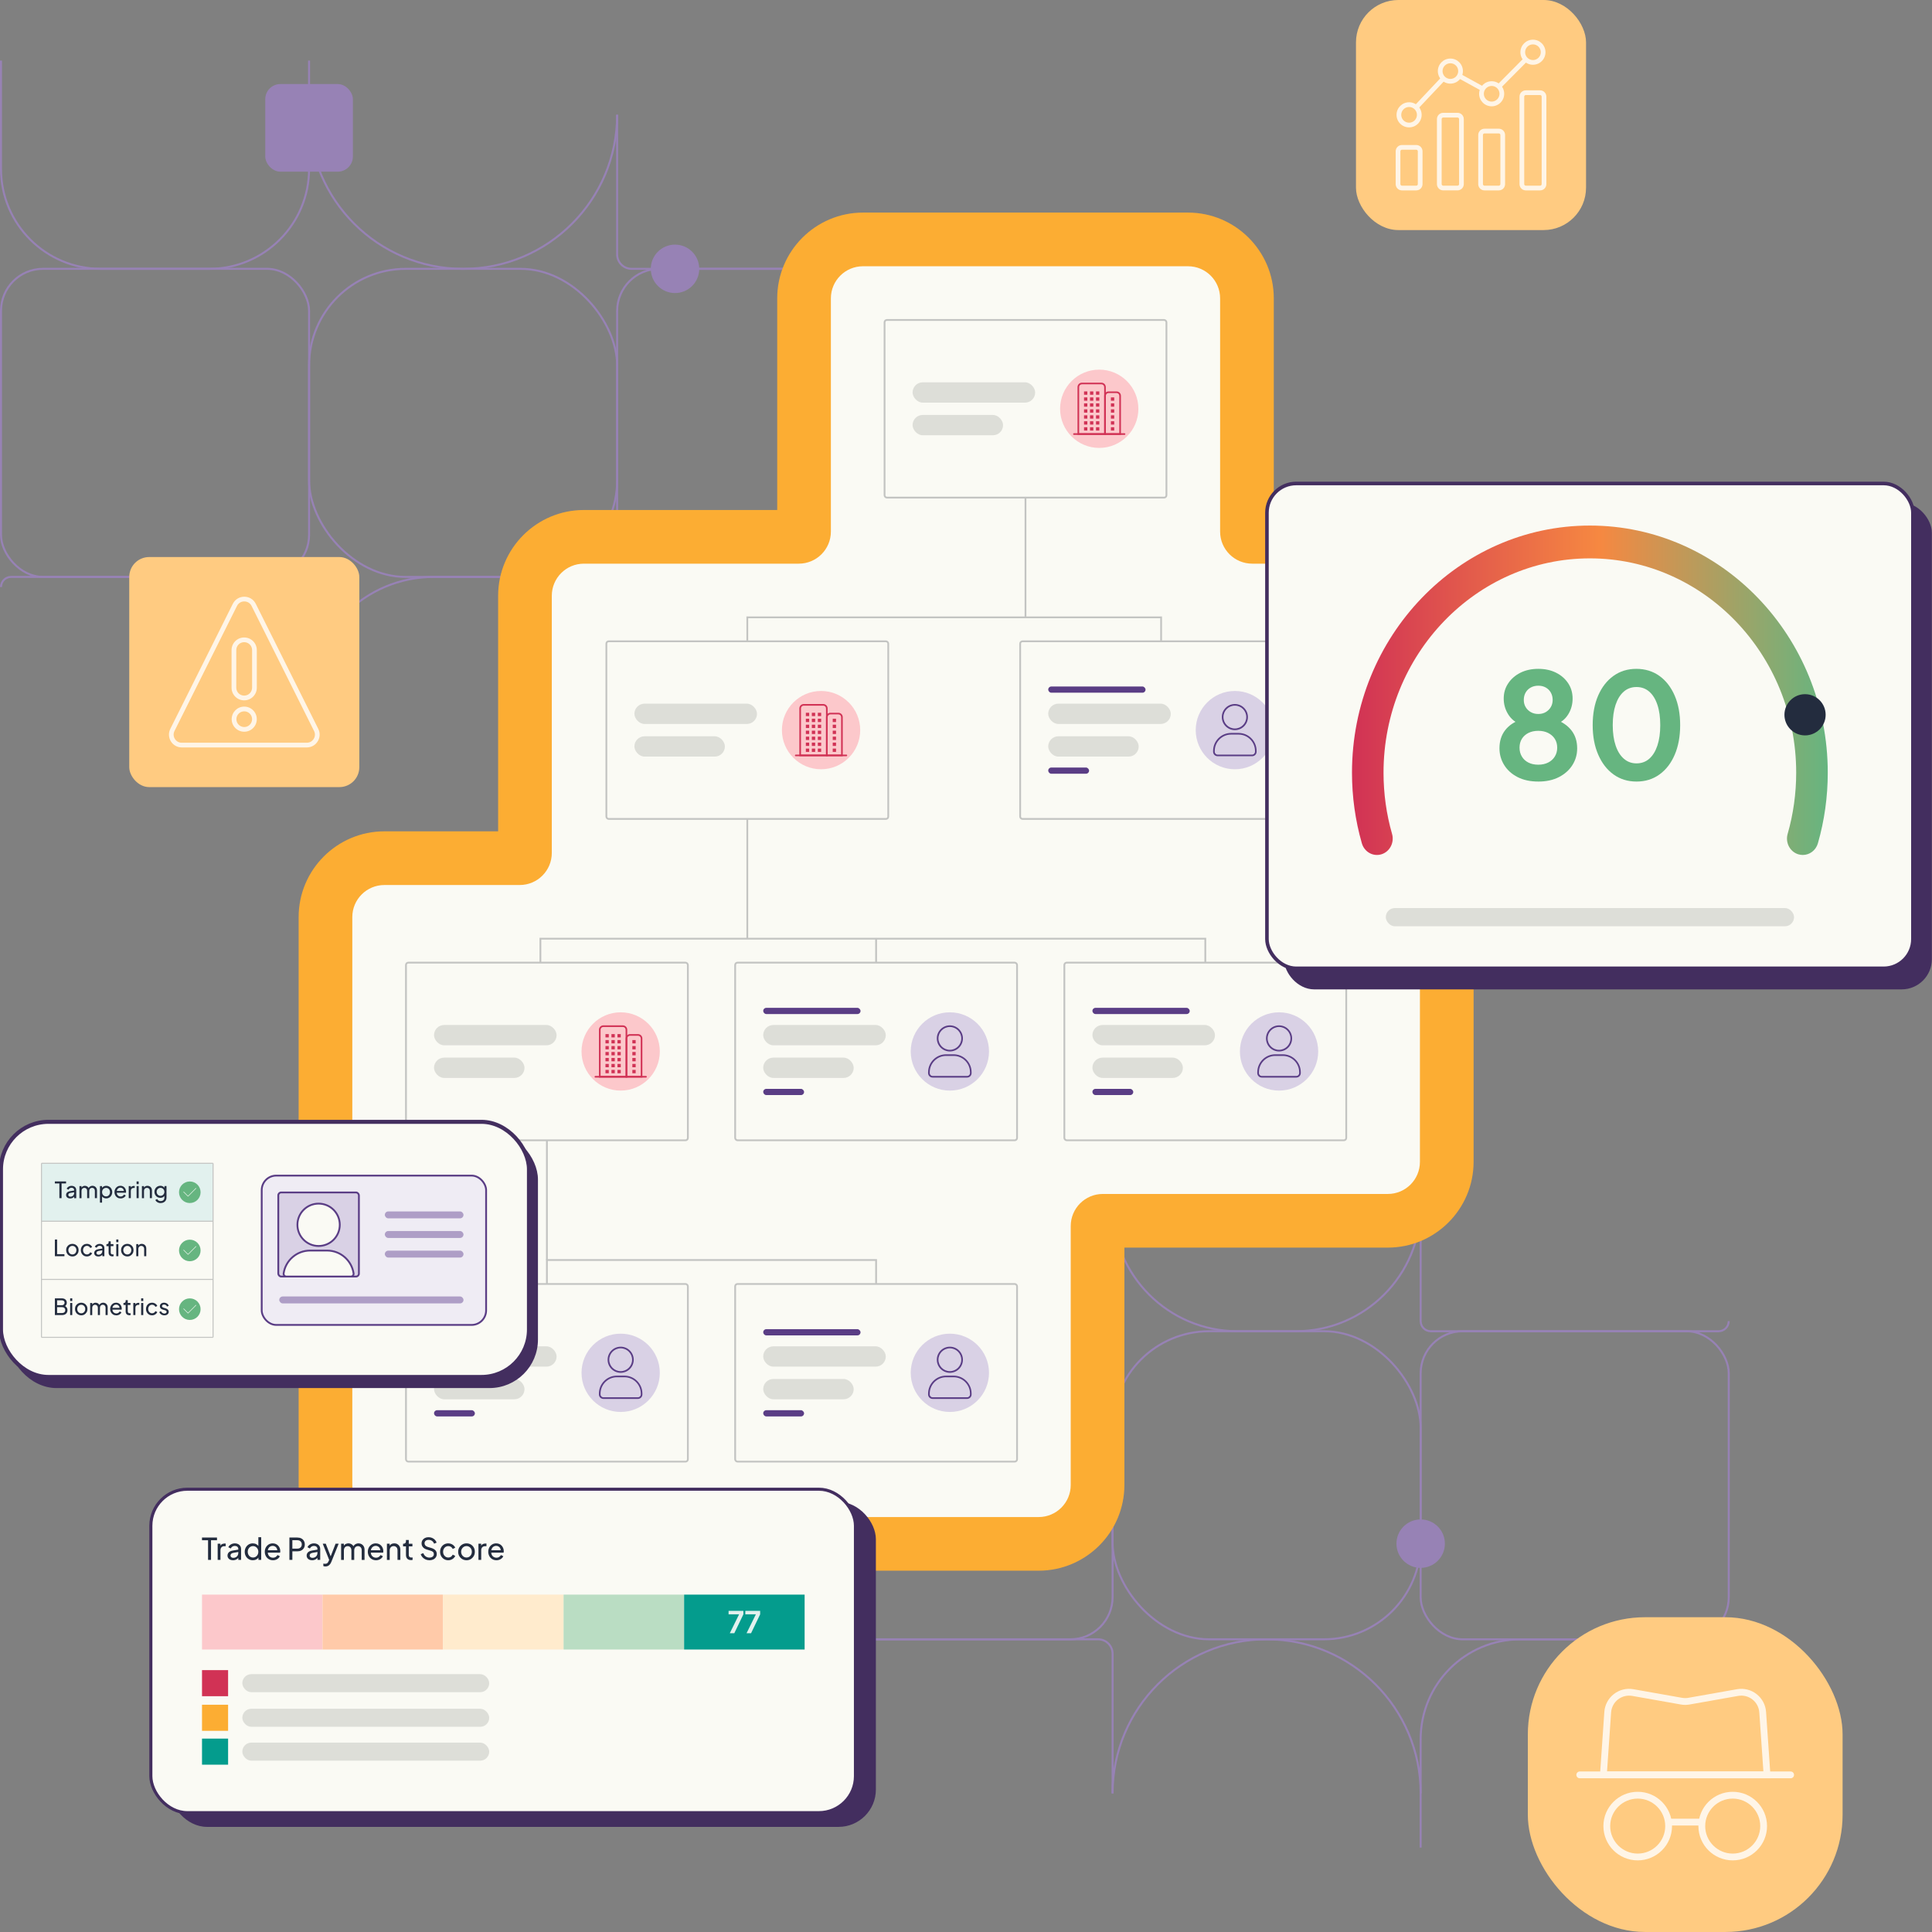 <?xml version="1.0" encoding="UTF-8"?>
<svg id="Layer_1" data-name="Layer 1" xmlns="http://www.w3.org/2000/svg" xmlns:xlink="http://www.w3.org/1999/xlink" viewBox="0 0 1080 1080">
  <rect x="0" y="0" width="1080" height="1080" fill="#808080" stroke="none"/>
  <defs>
    <style>
      .cls-1 {
        stroke-width: 1.71px;
      }

      .cls-1, .cls-2, .cls-3, .cls-4, .cls-5, .cls-6, .cls-7, .cls-8, .cls-9, .cls-10, .cls-11, .cls-12 {
        stroke-miterlimit: 10;
      }

      .cls-1, .cls-13, .cls-3, .cls-14, .cls-11, .cls-12 {
        fill: #fafaf4;
      }

      .cls-1, .cls-8, .cls-9, .cls-10, .cls-11, .cls-12 {
        stroke: #432e5f;
      }

      .cls-2 {
        stroke: #9782b5;
        stroke-width: 1.11px;
      }

      .cls-2, .cls-4, .cls-6 {
        fill: none;
      }

      .cls-15 {
        fill: #baddc3;
      }

      .cls-16 {
        fill: #fff5e7;
      }

      .cls-17 {
        fill: url(#linear-gradient);
      }

      .cls-18 {
        fill: #66b580;
      }

      .cls-19, .cls-7 {
        fill: #d9d1e5;
      }

      .cls-20 {
        fill: #e2f1ee;
      }

      .cls-3, .cls-5, .cls-7, .cls-14 {
        stroke: #5a3d85;
        stroke-width: 1.02px;
      }

      .cls-21 {
        fill: #fcad33;
      }

      .cls-22 {
        fill: #9782b5;
      }

      .cls-23 {
        fill: #ddded8;
      }

      .cls-4 {
        stroke-width: .56px;
      }

      .cls-4, .cls-6 {
        stroke: #c3c4c2;
      }

      .cls-24 {
        fill: #232c3e;
      }

      .cls-25 {
        fill: #049c8d;
      }

      .cls-26 {
        fill: #ae9ec6;
      }

      .cls-27 {
        fill: #fcc8cb;
      }

      .cls-28 {
        fill: #d13255;
      }

      .cls-29 {
        fill: #d13255;
      }

      .cls-30 {
        fill: #ffebcd;
      }

      .cls-5 {
        fill: #efecf4;
      }

      .cls-7, .cls-14 {
        stroke-linecap: round;
      }

      .cls-31 {
        fill: #e3f1e6;
      }

      .cls-32 {
        fill: #ffcaa9;
      }

      .cls-33 {
        fill: #5a3d85;
      }

      .cls-8 {
        stroke-width: .9px;
      }

      .cls-8, .cls-9, .cls-10 {
        fill: #432e5f;
      }

      .cls-14 {
        stroke-linejoin: round;
      }

      .cls-9 {
        stroke-width: 1.12px;
      }

      .cls-10 {
        stroke-width: 1.06px;
      }

      .cls-34 {
        fill: #ffcb81;
      }

      .cls-11 {
        stroke-width: 2px;
      }

      .cls-12 {
        stroke-width: 2.25px;
      }
    </style>
    <linearGradient id="linear-gradient" x1="755.8" y1="696.14" x2="1021.75" y2="696.14" gradientTransform="translate(0 1082) scale(1 -1)" gradientUnits="userSpaceOnUse">
      <stop offset="0" stop-color="#d13255"/>
      <stop offset=".52" stop-color="#f68841"/>
      <stop offset="1" stop-color="#66b580"/>
    </linearGradient>
  </defs>
  <g>
    <path class="cls-22" d="M172.77,372.42c3.43,10.28,10.28,17.13,20.55,20.55-10.28,3.43-17.13,10.28-20.55,20.55-3.43-10.28-10.28-17.13-20.55-20.55,10.28-3.43,17.13-10.28,20.55-20.55Z"/>
    <circle class="cls-22" cx="377.34" cy="150.28" r="13.54"/>
    <rect class="cls-22" x="148.28" y="46.98" width="48.99" height="48.99" rx="8.47" ry="8.47"/>
    <g>
      <path class="cls-2" d="M344.99,64.17h0c0,47.56-38.55,86.11-86.11,86.11h0c-47.56,0-86.11-38.55-86.11-86.11h0"/>
      <path class="cls-2" d="M517.2,142.2c0,4.46-3.62,8.08-8.08,8.08h-156.06c-4.46,0-8.08-3.62-8.08-8.08v-78.03"/>
      <rect class="cls-2" x="344.99" y="150.28" width="172.22" height="172.22" rx="23.62" ry="23.62" transform="translate(862.19 472.77) rotate(-180)"/>
      <rect class="cls-2" x="172.77" y="150.28" width="172.22" height="172.22" rx="54.06" ry="54.06"/>
      <rect class="cls-2" x=".55" y="150.28" width="172.22" height="172.22" rx="23.5" ry="23.5" transform="translate(173.33 472.77) rotate(-180)"/>
      <path class="cls-2" d="M172.77,33.87v60.59c0,30.82-24.99,55.81-55.81,55.81h-60.59c-30.82,0-55.81-24.99-55.81-55.81v-60.59"/>
      <path class="cls-2" d="M.55,328.15c0-3.13,2.53-5.66,5.66-5.66h160.89c3.13,0,5.66,2.53,5.66,5.66v80.18"/>
      <rect class="cls-2" x="344.99" y="322.49" width="172.22" height="172.22" rx="69.81" ry="69.81" transform="translate(862.19 817.2) rotate(-180)"/>
      <path class="cls-2" d="M172.77,392.31h0c0-38.56,31.26-69.81,69.81-69.81h32.59c38.56,0,69.81,31.26,69.81,69.81v32.59c0,38.56-31.26,69.81-69.81,69.81"/>
    </g>
  </g>
  <g>
    <circle class="cls-22" cx="794.16" cy="862.91" r="13.54"/>
    <g>
      <path class="cls-2" d="M621.94,1002.49h0c0-47.56,38.55-86.11,86.11-86.11h0c47.56,0,86.11,38.55,86.11,86.11h0"/>
      <path class="cls-2" d="M449.73,924.46c0-4.46,3.62-8.08,8.08-8.08h156.06c4.46,0,8.08,3.62,8.08,8.08v78.03"/>
      <rect class="cls-2" x="449.73" y="744.17" width="172.22" height="172.22" rx="23.62" ry="23.62"/>
      <rect class="cls-2" x="621.94" y="744.17" width="172.22" height="172.22" rx="54.06" ry="54.06" transform="translate(1416.1 1660.55) rotate(-180)"/>
      <rect class="cls-2" x="794.16" y="744.17" width="172.22" height="172.22" rx="23.5" ry="23.5"/>
      <path class="cls-2" d="M794.16,1032.79v-60.59c0-30.82,24.99-55.81,55.81-55.81h60.59c30.82,0,55.81,24.99,55.81,55.81v60.59"/>
      <path class="cls-2" d="M966.37,738.51c0,3.13-2.53,5.66-5.66,5.66h-160.89c-3.13,0-5.66-2.53-5.66-5.66v-80.18"/>
      <rect class="cls-2" x="449.73" y="571.95" width="172.22" height="172.22" rx="69.81" ry="69.81"/>
      <path class="cls-2" d="M794.16,674.35h0c0,38.56-31.26,69.81-69.81,69.81h-32.59c-38.56,0-69.81-31.26-69.81-69.81v-32.59c0-38.56,31.26-69.81,69.81-69.81"/>
    </g>
  </g>
  <rect class="cls-34" x="854.07" y="904.04" width="175.95" height="175.95" rx="65.52" ry="65.52"/>
  <rect class="cls-34" x="758" width="128.61" height="128.61" rx="23.7" ry="23.7"/>
  <path class="cls-21" d="M214.88,878.03c-26.43,0-47.94-21.5-47.94-47.94v-317.43c0-26.43,21.5-47.94,47.94-47.94h63.58v-131.69c0-26.43,21.5-47.94,47.94-47.94h108.07v-118.31c0-26.43,21.5-47.94,47.94-47.94h181.71c26.43,0,47.94,21.5,47.94,47.94v118.31h27.88c26.43,0,47.94,21.5,47.94,47.94v133.23c20.61,5.36,35.87,24.13,35.87,46.4v136.82c0,26.43-21.5,47.94-47.94,47.94h-147.26v132.67c0,26.43-21.5,47.94-47.94,47.94H214.88Z"/>
  <path class="cls-13" d="M196.94,830.1v-317.43c0-9.91,8.03-17.94,17.94-17.94h75.64c9.91,0,17.94-8.03,17.94-17.94v-143.76c0-9.91,8.03-17.94,17.94-17.94h120.13c9.91,0,17.94-8.03,17.94-17.94v-130.37c0-9.91,8.03-17.94,17.94-17.94h181.7c9.91,0,17.94,8.03,17.94,17.94v130.37c0,9.91,8.03,17.94,17.94,17.94h39.94c9.91,0,17.94,8.03,17.94,17.94v143.76c0,9.91,8.03,17.94,17.94,17.94h0c9.91,0,17.94,8.03,17.94,17.94v136.82c0,9.91-8.03,17.94-17.94,17.94h-159.32c-9.91,0-17.94,8.03-17.94,17.94v144.73c0,9.91-8.03,17.94-17.94,17.94H214.88c-9.91,0-17.94-8.03-17.94-17.94Z"/>
  <g>
    <line class="cls-6" x1="573.25" y1="278.17" x2="573.25" y2="345.1"/>
    <line class="cls-6" x1="417.75" y1="457.8" x2="417.75" y2="524.73"/>
    <polyline class="cls-6" points="417.75 358.49 417.75 345.1 649.07 345.1 649.07 358.49"/>
    <line class="cls-6" x1="305.73" y1="637.43" x2="305.73" y2="704.36"/>
    <polyline class="cls-6" points="305.73 717.75 305.73 704.36 489.75 704.36 489.75 717.75"/>
    <line class="cls-6" x1="489.75" y1="524.73" x2="489.75" y2="538.12"/>
    <polyline class="cls-6" points="302.09 538.12 302.09 524.73 673.77 524.73 673.77 538.12"/>
    <g>
      <rect class="cls-6" x="494.47" y="178.86" width="157.58" height="99.31" rx="1.3" ry="1.3"/>
      <g>
        <g>
          <circle class="cls-27" cx="614.48" cy="228.51" r="21.88"/>
          <g>
            <path class="cls-29" d="M615.71,214.83c.85,0,1.53.69,1.53,1.53v25.83h-13.99v-25.83c0-.85.69-1.53,1.53-1.53h10.92M615.71,213.92h-10.92c-1.35,0-2.45,1.1-2.45,2.45v26.74h15.81v-26.74c0-1.35-1.1-2.45-2.45-2.45h0Z"/>
            <path class="cls-29" d="M624.18,219.72c.84,0,1.52.68,1.52,1.52v20.95h-7.53v-20.95c0-.84.68-1.52,1.52-1.52h4.49M624.18,218.81h-4.49c-1.34,0-2.43,1.09-2.43,2.43v21.86h9.35v-21.86c0-1.34-1.09-2.43-2.43-2.43h0Z"/>
            <path class="cls-29" d="M628.62,242.19h-28.27c-.25,0-.46.2-.46.46s.2.46.46.46h28.27c.25,0,.46-.2.46-.46s-.2-.46-.46-.46h0Z"/>
            <g>
              <rect class="cls-29" x="605.98" y="218.81" width="1.85" height="1.85"/>
              <rect class="cls-29" x="609.33" y="218.81" width="1.85" height="1.85"/>
              <rect class="cls-29" x="612.68" y="218.81" width="1.85" height="1.85"/>
            </g>
            <g>
              <rect class="cls-29" x="605.98" y="222.15" width="1.85" height="1.85"/>
              <rect class="cls-29" x="609.33" y="222.15" width="1.85" height="1.85"/>
              <rect class="cls-29" x="612.68" y="222.15" width="1.85" height="1.85"/>
            </g>
            <g>
              <rect class="cls-29" x="605.98" y="225.48" width="1.85" height="1.85"/>
              <rect class="cls-29" x="609.33" y="225.48" width="1.85" height="1.85"/>
              <rect class="cls-29" x="612.68" y="225.48" width="1.85" height="1.85"/>
            </g>
            <g>
              <rect class="cls-29" x="605.98" y="228.82" width="1.85" height="1.85"/>
              <rect class="cls-29" x="609.33" y="228.82" width="1.85" height="1.85"/>
              <rect class="cls-29" x="612.68" y="228.82" width="1.85" height="1.85"/>
            </g>
            <g>
              <rect class="cls-29" x="605.98" y="232.16" width="1.85" height="1.85"/>
              <rect class="cls-29" x="609.33" y="232.16" width="1.85" height="1.85"/>
              <rect class="cls-29" x="612.68" y="232.16" width="1.85" height="1.85"/>
            </g>
            <g>
              <rect class="cls-29" x="605.98" y="235.49" width="1.85" height="1.85"/>
              <rect class="cls-29" x="609.33" y="235.49" width="1.85" height="1.85"/>
              <rect class="cls-29" x="612.68" y="235.49" width="1.85" height="1.85"/>
            </g>
            <g>
              <rect class="cls-29" x="605.98" y="238.83" width="1.85" height="1.85"/>
              <rect class="cls-29" x="609.33" y="238.83" width="1.85" height="1.85"/>
              <rect class="cls-29" x="612.68" y="238.83" width="1.85" height="1.85"/>
            </g>
            <rect class="cls-29" x="621.01" y="222.15" width="1.85" height="1.85"/>
            <rect class="cls-29" x="621.01" y="225.48" width="1.85" height="1.85"/>
            <rect class="cls-29" x="621.01" y="228.82" width="1.85" height="1.85"/>
            <rect class="cls-29" x="621.01" y="232.16" width="1.85" height="1.85"/>
            <rect class="cls-29" x="621.01" y="235.49" width="1.85" height="1.85"/>
            <rect class="cls-29" x="621.01" y="238.83" width="1.85" height="1.85"/>
          </g>
        </g>
        <rect class="cls-23" x="510.14" y="213.72" width="68.52" height="11.35" rx="5.67" ry="5.67"/>
        <rect class="cls-23" x="510.14" y="231.96" width="50.58" height="11.35" rx="5.67" ry="5.67"/>
      </g>
    </g>
    <g>
      <rect class="cls-6" x="338.96" y="358.49" width="157.58" height="99.31" rx="1.3" ry="1.3"/>
      <g>
        <g>
          <circle class="cls-27" cx="458.98" cy="408.14" r="21.88"/>
          <g>
            <path class="cls-29" d="M460.21,394.46c.85,0,1.53.69,1.53,1.53v25.83h-13.99v-25.83c0-.85.69-1.53,1.53-1.53h10.92M460.21,393.55h-10.92c-1.35,0-2.45,1.1-2.45,2.45v26.74h15.81v-26.74c0-1.35-1.1-2.45-2.45-2.45h0Z"/>
            <path class="cls-29" d="M468.67,399.35c.84,0,1.52.68,1.52,1.52v20.95h-7.53v-20.95c0-.84.68-1.52,1.52-1.52h4.49M468.67,398.44h-4.49c-1.34,0-2.43,1.09-2.43,2.43v21.86h9.35v-21.86c0-1.34-1.09-2.43-2.43-2.43h0Z"/>
            <path class="cls-29" d="M473.11,421.82h-28.27c-.25,0-.46.2-.46.46s.2.46.46.46h28.27c.25,0,.46-.2.46-.46s-.2-.46-.46-.46h0Z"/>
            <g>
              <rect class="cls-29" x="450.48" y="398.44" width="1.85" height="1.85"/>
              <rect class="cls-29" x="453.83" y="398.44" width="1.85" height="1.85"/>
              <rect class="cls-29" x="457.18" y="398.44" width="1.85" height="1.85"/>
            </g>
            <g>
              <rect class="cls-29" x="450.48" y="401.78" width="1.85" height="1.85"/>
              <rect class="cls-29" x="453.83" y="401.78" width="1.85" height="1.85"/>
              <rect class="cls-29" x="457.18" y="401.78" width="1.85" height="1.85"/>
            </g>
            <g>
              <rect class="cls-29" x="450.48" y="405.11" width="1.85" height="1.85"/>
              <rect class="cls-29" x="453.83" y="405.11" width="1.85" height="1.85"/>
              <rect class="cls-29" x="457.18" y="405.11" width="1.85" height="1.85"/>
            </g>
            <g>
              <rect class="cls-29" x="450.48" y="408.45" width="1.85" height="1.85"/>
              <rect class="cls-29" x="453.83" y="408.45" width="1.85" height="1.85"/>
              <rect class="cls-29" x="457.18" y="408.45" width="1.85" height="1.85"/>
            </g>
            <g>
              <rect class="cls-29" x="450.48" y="411.79" width="1.85" height="1.85"/>
              <rect class="cls-29" x="453.83" y="411.79" width="1.85" height="1.85"/>
              <rect class="cls-29" x="457.18" y="411.79" width="1.85" height="1.85"/>
            </g>
            <g>
              <rect class="cls-29" x="450.48" y="415.12" width="1.85" height="1.85"/>
              <rect class="cls-29" x="453.83" y="415.12" width="1.85" height="1.85"/>
              <rect class="cls-29" x="457.18" y="415.12" width="1.85" height="1.85"/>
            </g>
            <g>
              <rect class="cls-29" x="450.48" y="418.46" width="1.85" height="1.85"/>
              <rect class="cls-29" x="453.83" y="418.46" width="1.85" height="1.85"/>
              <rect class="cls-29" x="457.18" y="418.46" width="1.85" height="1.85"/>
            </g>
            <rect class="cls-29" x="465.5" y="401.78" width="1.85" height="1.85"/>
            <rect class="cls-29" x="465.5" y="405.11" width="1.85" height="1.85"/>
            <rect class="cls-29" x="465.5" y="408.45" width="1.85" height="1.85"/>
            <rect class="cls-29" x="465.5" y="411.79" width="1.85" height="1.85"/>
            <rect class="cls-29" x="465.5" y="415.12" width="1.85" height="1.85"/>
            <rect class="cls-29" x="465.5" y="418.46" width="1.85" height="1.85"/>
          </g>
        </g>
        <rect class="cls-23" x="354.64" y="393.35" width="68.52" height="11.35" rx="5.67" ry="5.67"/>
        <rect class="cls-23" x="354.64" y="411.59" width="50.58" height="11.35" rx="5.67" ry="5.67"/>
      </g>
    </g>
    <g>
      <rect class="cls-6" x="226.94" y="538.12" width="157.58" height="99.31" rx="1.3" ry="1.3"/>
      <g>
        <g>
          <circle class="cls-27" cx="346.96" cy="587.77" r="21.88"/>
          <g>
            <path class="cls-29" d="M348.19,574.09c.85,0,1.53.69,1.53,1.53v25.83h-13.99v-25.83c0-.85.69-1.53,1.53-1.53h10.92M348.19,573.18h-10.92c-1.35,0-2.45,1.1-2.45,2.45v26.74h15.81v-26.74c0-1.35-1.1-2.45-2.45-2.45h0Z"/>
            <path class="cls-29" d="M356.66,578.99c.84,0,1.52.68,1.52,1.52v20.95h-7.53v-20.95c0-.84.68-1.52,1.52-1.52h4.49M356.66,578.07h-4.49c-1.34,0-2.43,1.09-2.43,2.43v21.86h9.35v-21.86c0-1.34-1.09-2.43-2.43-2.43h0Z"/>
            <path class="cls-29" d="M361.1,601.46h-28.27c-.25,0-.46.2-.46.46s.2.46.46.46h28.27c.25,0,.46-.2.46-.46s-.2-.46-.46-.46h0Z"/>
            <g>
              <rect class="cls-29" x="338.46" y="578.07" width="1.85" height="1.85"/>
              <rect class="cls-29" x="341.81" y="578.07" width="1.85" height="1.85"/>
              <rect class="cls-29" x="345.16" y="578.07" width="1.85" height="1.85"/>
            </g>
            <g>
              <rect class="cls-29" x="338.46" y="581.41" width="1.85" height="1.85"/>
              <rect class="cls-29" x="341.81" y="581.41" width="1.85" height="1.85"/>
              <rect class="cls-29" x="345.16" y="581.41" width="1.85" height="1.85"/>
            </g>
            <g>
              <rect class="cls-29" x="338.46" y="584.75" width="1.85" height="1.85"/>
              <rect class="cls-29" x="341.81" y="584.75" width="1.85" height="1.85"/>
              <rect class="cls-29" x="345.16" y="584.75" width="1.85" height="1.85"/>
            </g>
            <g>
              <rect class="cls-29" x="338.46" y="588.08" width="1.85" height="1.85"/>
              <rect class="cls-29" x="341.81" y="588.08" width="1.85" height="1.85"/>
              <rect class="cls-29" x="345.16" y="588.08" width="1.85" height="1.85"/>
            </g>
            <g>
              <rect class="cls-29" x="338.46" y="591.42" width="1.85" height="1.85"/>
              <rect class="cls-29" x="341.81" y="591.42" width="1.85" height="1.85"/>
              <rect class="cls-29" x="345.16" y="591.42" width="1.85" height="1.85"/>
            </g>
            <g>
              <rect class="cls-29" x="338.46" y="594.75" width="1.85" height="1.85"/>
              <rect class="cls-29" x="341.81" y="594.75" width="1.85" height="1.85"/>
              <rect class="cls-29" x="345.16" y="594.75" width="1.85" height="1.85"/>
            </g>
            <g>
              <rect class="cls-29" x="338.46" y="598.09" width="1.85" height="1.85"/>
              <rect class="cls-29" x="341.81" y="598.09" width="1.85" height="1.85"/>
              <rect class="cls-29" x="345.16" y="598.09" width="1.85" height="1.85"/>
            </g>
            <rect class="cls-29" x="353.49" y="581.41" width="1.85" height="1.85"/>
            <rect class="cls-29" x="353.49" y="584.75" width="1.85" height="1.85"/>
            <rect class="cls-29" x="353.49" y="588.08" width="1.85" height="1.85"/>
            <rect class="cls-29" x="353.49" y="591.42" width="1.85" height="1.85"/>
            <rect class="cls-29" x="353.49" y="594.75" width="1.85" height="1.85"/>
            <rect class="cls-29" x="353.49" y="598.09" width="1.85" height="1.85"/>
          </g>
        </g>
        <rect class="cls-23" x="242.62" y="572.98" width="68.52" height="11.35" rx="5.67" ry="5.67"/>
        <rect class="cls-23" x="242.62" y="591.22" width="50.58" height="11.35" rx="5.67" ry="5.67"/>
      </g>
    </g>
    <g>
      <rect class="cls-6" x="570.28" y="358.49" width="157.58" height="99.31" rx="1.3" ry="1.3"/>
      <g>
        <rect class="cls-33" x="585.96" y="383.76" width="54.4" height="3.47" rx="1.74" ry="1.74"/>
        <rect class="cls-33" x="585.96" y="429.05" width="22.84" height="3.47" rx="1.74" ry="1.74"/>
        <g>
          <circle class="cls-19" cx="690.3" cy="408.14" r="21.88"/>
          <g>
            <path class="cls-33" d="M690.3,394.46c3.52,0,6.38,2.86,6.38,6.38s-2.86,6.38-6.38,6.38-6.38-2.86-6.38-6.38,2.86-6.38,6.38-6.38M690.3,393.55c-4.03,0-7.3,3.27-7.3,7.3s3.27,7.3,7.3,7.3,7.3-3.27,7.3-7.3-3.27-7.3-7.3-7.3h0Z"/>
            <path class="cls-33" d="M692.41,410.64c5.04,0,9.14,4.1,9.14,9.14v.45c0,.88-.72,1.6-1.6,1.6h-19.3c-.88,0-1.6-.72-1.6-1.6v-.45c0-5.04,4.1-9.14,9.14-9.14h4.23M692.41,409.72h-4.23c-5.55,0-10.05,4.5-10.05,10.05v.45c0,1.39,1.13,2.51,2.51,2.51h19.3c1.39,0,2.51-1.13,2.51-2.51v-.45c0-5.55-4.5-10.05-10.05-10.05h0Z"/>
          </g>
        </g>
        <g>
          <rect class="cls-23" x="585.96" y="393.35" width="68.52" height="11.35" rx="5.67" ry="5.67"/>
          <rect class="cls-23" x="585.96" y="411.59" width="50.58" height="11.35" rx="5.67" ry="5.67"/>
        </g>
      </g>
    </g>
    <g>
      <rect class="cls-6" x="410.96" y="538.12" width="157.58" height="99.31" rx="1.3" ry="1.3"/>
      <g>
        <rect class="cls-33" x="426.64" y="563.39" width="54.4" height="3.47" rx="1.74" ry="1.74"/>
        <rect class="cls-33" x="426.64" y="608.68" width="22.84" height="3.47" rx="1.74" ry="1.74"/>
        <g>
          <circle class="cls-19" cx="530.98" cy="587.77" r="21.88"/>
          <g>
            <path class="cls-33" d="M530.98,574.09c3.52,0,6.38,2.86,6.38,6.38s-2.86,6.38-6.38,6.38-6.38-2.86-6.38-6.38,2.86-6.38,6.38-6.38M530.98,573.18c-4.03,0-7.3,3.27-7.3,7.3s3.27,7.3,7.3,7.3,7.3-3.27,7.3-7.3-3.27-7.3-7.3-7.3h0Z"/>
            <path class="cls-33" d="M533.09,590.27c5.04,0,9.14,4.1,9.14,9.14v.45c0,.88-.72,1.6-1.6,1.6h-19.3c-.88,0-1.6-.72-1.6-1.6v-.45c0-5.04,4.1-9.14,9.14-9.14h4.23M533.09,589.36h-4.23c-5.55,0-10.05,4.5-10.05,10.05v.45c0,1.39,1.13,2.51,2.51,2.51h19.3c1.39,0,2.51-1.13,2.51-2.51v-.45c0-5.55-4.5-10.05-10.05-10.05h0Z"/>
          </g>
        </g>
        <g>
          <rect class="cls-23" x="426.64" y="572.98" width="68.52" height="11.35" rx="5.67" ry="5.67"/>
          <rect class="cls-23" x="426.64" y="591.22" width="50.58" height="11.35" rx="5.67" ry="5.67"/>
        </g>
      </g>
    </g>
    <g>
      <rect class="cls-6" x="226.94" y="717.75" width="157.58" height="99.31" rx="1.3" ry="1.3"/>
      <g>
        <rect class="cls-33" x="242.62" y="743.02" width="54.4" height="3.47" rx="1.74" ry="1.74"/>
        <rect class="cls-33" x="242.62" y="788.32" width="22.84" height="3.47" rx="1.74" ry="1.74"/>
        <g>
          <circle class="cls-19" cx="346.96" cy="767.41" r="21.88"/>
          <g>
            <path class="cls-33" d="M346.96,753.72c3.52,0,6.38,2.86,6.38,6.38s-2.86,6.38-6.38,6.38-6.38-2.86-6.38-6.38,2.86-6.38,6.38-6.38M346.96,752.81c-4.03,0-7.3,3.27-7.3,7.3s3.27,7.3,7.3,7.3,7.3-3.27,7.3-7.3-3.27-7.3-7.3-7.3h0Z"/>
            <path class="cls-33" d="M349.07,769.9c5.04,0,9.14,4.1,9.14,9.14v.45c0,.88-.72,1.6-1.6,1.6h-19.3c-.88,0-1.6-.72-1.6-1.6v-.45c0-5.04,4.1-9.14,9.14-9.14h4.23M349.07,768.99h-4.23c-5.55,0-10.05,4.5-10.05,10.05v.45c0,1.39,1.13,2.51,2.51,2.51h19.3c1.39,0,2.51-1.13,2.51-2.51v-.45c0-5.55-4.5-10.05-10.05-10.05h0Z"/>
          </g>
        </g>
        <g>
          <rect class="cls-23" x="242.62" y="752.61" width="68.52" height="11.35" rx="5.67" ry="5.67"/>
          <rect class="cls-23" x="242.62" y="770.85" width="50.58" height="11.35" rx="5.67" ry="5.67"/>
        </g>
      </g>
    </g>
    <g>
      <rect class="cls-6" x="410.96" y="717.75" width="157.58" height="99.31" rx="1.3" ry="1.3"/>
      <g>
        <rect class="cls-33" x="426.64" y="743.02" width="54.4" height="3.47" rx="1.74" ry="1.74"/>
        <rect class="cls-33" x="426.64" y="788.32" width="22.84" height="3.47" rx="1.74" ry="1.74"/>
        <g>
          <circle class="cls-19" cx="530.98" cy="767.41" r="21.88"/>
          <g>
            <path class="cls-33" d="M530.98,753.72c3.52,0,6.38,2.86,6.38,6.38s-2.86,6.38-6.38,6.38-6.38-2.86-6.38-6.38,2.86-6.38,6.38-6.38M530.98,752.81c-4.03,0-7.3,3.27-7.3,7.3s3.27,7.3,7.3,7.3,7.3-3.27,7.3-7.3-3.27-7.3-7.3-7.3h0Z"/>
            <path class="cls-33" d="M533.09,769.9c5.04,0,9.14,4.1,9.14,9.14v.45c0,.88-.72,1.6-1.6,1.6h-19.3c-.88,0-1.6-.72-1.6-1.6v-.45c0-5.04,4.1-9.14,9.14-9.14h4.23M533.09,768.99h-4.23c-5.55,0-10.05,4.5-10.05,10.05v.45c0,1.39,1.13,2.51,2.51,2.51h19.3c1.39,0,2.51-1.13,2.51-2.51v-.45c0-5.55-4.5-10.05-10.05-10.05h0Z"/>
          </g>
        </g>
        <g>
          <rect class="cls-23" x="426.64" y="752.61" width="68.52" height="11.35" rx="5.67" ry="5.67"/>
          <rect class="cls-23" x="426.64" y="770.85" width="50.58" height="11.35" rx="5.67" ry="5.67"/>
        </g>
      </g>
    </g>
    <g>
      <rect class="cls-6" x="594.98" y="538.12" width="157.58" height="99.31" rx="1.3" ry="1.3"/>
      <g>
        <rect class="cls-33" x="610.66" y="563.39" width="54.4" height="3.47" rx="1.74" ry="1.74"/>
        <rect class="cls-33" x="610.66" y="608.68" width="22.84" height="3.47" rx="1.74" ry="1.74"/>
        <g>
          <circle class="cls-19" cx="715" cy="587.77" r="21.88"/>
          <g>
            <path class="cls-33" d="M715,574.09c3.52,0,6.38,2.86,6.38,6.38s-2.86,6.38-6.38,6.38-6.38-2.86-6.38-6.38,2.86-6.38,6.38-6.38M715,573.18c-4.03,0-7.3,3.27-7.3,7.3s3.27,7.3,7.3,7.3,7.3-3.27,7.3-7.3-3.27-7.3-7.3-7.3h0Z"/>
            <path class="cls-33" d="M717.11,590.27c5.04,0,9.14,4.1,9.14,9.14v.45c0,.88-.72,1.6-1.6,1.6h-19.3c-.88,0-1.6-.72-1.6-1.6v-.45c0-5.04,4.1-9.14,9.14-9.14h4.23M717.11,589.36h-4.23c-5.55,0-10.05,4.5-10.05,10.05v.45c0,1.39,1.13,2.51,2.51,2.51h19.3c1.39,0,2.51-1.13,2.51-2.51v-.45c0-5.55-4.5-10.05-10.05-10.05h0Z"/>
          </g>
        </g>
        <g>
          <rect class="cls-23" x="610.66" y="572.98" width="68.52" height="11.35" rx="5.67" ry="5.67"/>
          <rect class="cls-23" x="610.66" y="591.22" width="50.58" height="11.35" rx="5.67" ry="5.67"/>
        </g>
      </g>
    </g>
  </g>
  <g>
    <rect class="cls-10" x="718.29" y="281.51" width="361.1" height="271.03" rx="16.36" ry="16.36"/>
    <rect class="cls-11" x="708.23" y="270.27" width="361.1" height="271.03" rx="16.36" ry="16.36"/>
    <g>
      <path class="cls-17" d="M1007.75,477.93c-.83,0-1.67-.13-2.52-.38-4.66-1.44-7.32-6.54-5.93-11.38,3.17-11.05,4.78-22.58,4.78-34.24,0-66.07-51.75-119.8-115.34-119.8s-115.34,53.75-115.34,119.8c0,11.66,1.6,23.19,4.77,34.24,1.39,4.84-1.27,9.94-5.93,11.38-4.68,1.44-9.57-1.32-10.96-6.16-3.66-12.75-5.51-26.04-5.51-39.47,0-76.17,59.65-138.13,132.98-138.13s132.98,61.96,132.98,138.13c0,13.43-1.85,26.71-5.51,39.47-1.14,3.98-4.64,6.54-8.44,6.54h-.05Z"/>
      <circle class="cls-24" cx="1009.03" cy="399.57" r="11.52"/>
      <g>
        <path class="cls-18" d="M859.92,436.89c-4.48,0-8.34-.83-11.59-2.5-3.25-1.67-5.75-3.92-7.5-6.76-1.75-2.84-2.62-5.95-2.62-9.34,0-3.99,1.06-7.36,3.2-10.12,2.13-2.76,5.21-4.79,9.26-6.1l-.66,2.79c-2.9-.98-5.19-2.81-6.88-5.49-1.69-2.68-2.54-5.62-2.54-8.85s.83-6.01,2.5-8.52c1.67-2.51,3.95-4.49,6.84-5.94,2.89-1.45,6.23-2.17,10-2.17s7,.71,9.87,2.13c2.87,1.42,5.13,3.39,6.8,5.9,1.67,2.51,2.5,5.38,2.5,8.6s-.83,6.24-2.5,8.89c-1.67,2.65-3.95,4.47-6.84,5.45l-.57-2.87c4.04,1.48,7.13,3.58,9.26,6.31,2.13,2.73,3.2,6.09,3.2,10.08,0,3.39-.89,6.49-2.66,9.3-1.78,2.81-4.29,5.05-7.54,6.72-3.25,1.67-7.09,2.5-11.51,2.5ZM859.92,427.47c2.08,0,3.9-.4,5.49-1.19,1.58-.79,2.83-1.91,3.73-3.36.9-1.45,1.35-3.1,1.35-4.96s-.45-3.56-1.35-4.96c-.9-1.39-2.14-2.48-3.73-3.28-1.58-.79-3.41-1.19-5.49-1.19s-3.97.4-5.53,1.19c-1.56.79-2.77,1.88-3.65,3.28-.87,1.39-1.31,3.05-1.31,4.96s.44,3.51,1.31,4.96c.87,1.45,2.09,2.57,3.65,3.36,1.56.79,3.4,1.19,5.53,1.19ZM859.92,399.12c1.58,0,2.98-.35,4.18-1.06,1.2-.71,2.14-1.65,2.83-2.83.68-1.17,1.02-2.5,1.02-3.97s-.34-2.89-1.02-4.1c-.68-1.2-1.63-2.14-2.83-2.83-1.2-.68-2.6-1.02-4.18-1.02s-2.99.34-4.22,1.02c-1.23.68-2.19,1.63-2.87,2.83-.68,1.2-1.02,2.57-1.02,4.1s.34,2.8,1.02,3.97c.68,1.18,1.64,2.12,2.87,2.83,1.23.71,2.63,1.06,4.22,1.06Z"/>
        <path class="cls-18" d="M914.81,436.89c-4.86,0-9.12-1.31-12.78-3.93-3.66-2.62-6.53-6.31-8.6-11.06-2.08-4.75-3.11-10.27-3.11-16.55s1.02-11.85,3.07-16.55c2.05-4.7,4.9-8.36,8.56-10.98,3.66-2.62,7.92-3.93,12.78-3.93s9.2,1.31,12.86,3.93c3.66,2.62,6.51,6.3,8.56,11.02,2.05,4.73,3.07,10.23,3.07,16.51s-1.01,11.79-3.03,16.51c-2.02,4.73-4.86,8.41-8.52,11.06-3.66,2.65-7.95,3.97-12.86,3.97ZM914.81,426.73c2.79,0,5.16-.86,7.13-2.58,1.97-1.72,3.48-4.18,4.55-7.37,1.07-3.2,1.6-7.01,1.6-11.43s-.53-8.22-1.6-11.39c-1.06-3.17-2.58-5.61-4.55-7.33-1.97-1.72-4.34-2.58-7.13-2.58s-5.16.86-7.13,2.58c-1.97,1.72-3.48,4.17-4.55,7.33-1.06,3.17-1.6,6.96-1.6,11.39s.53,8.15,1.6,11.35c1.07,3.2,2.59,5.67,4.59,7.41,1.99,1.75,4.35,2.62,7.09,2.62Z"/>
      </g>
      <rect class="cls-23" x="774.67" y="507.6" width="228.22" height="10.19" rx="5.1" ry="5.1"/>
    </g>
  </g>
  <g>
    <rect class="cls-8" x="95.3" y="839.98" width="393.87" height="180.81" rx="20.43" ry="20.43"/>
    <rect class="cls-1" x="84.33" y="832.48" width="393.87" height="180.81" rx="20.43" ry="20.43"/>
    <g>
      <g>
        <path class="cls-24" d="M116.31,871.98v-10.98h-3.39v-1.51h8.38v1.51h-3.34v10.98h-1.66Z"/>
        <path class="cls-24" d="M121.68,871.98v-9.04h1.54v1.66l-.17-.23c.21-.51.54-.9.97-1.15.44-.25.97-.38,1.59-.38h.55v1.49h-.79c-.64,0-1.15.2-1.54.59-.39.39-.59.95-.59,1.68v5.38h-1.58Z"/>
        <path class="cls-24" d="M130.21,872.18c-.59,0-1.12-.11-1.58-.33-.46-.22-.82-.52-1.07-.91s-.39-.83-.39-1.33.11-.91.32-1.3c.21-.39.54-.71.98-.98.44-.27,1-.46,1.67-.57l3.34-.55v1.31l-2.98.52c-.58.1-1,.28-1.27.54s-.39.59-.39.98c0,.37.15.68.44.92.3.25.67.37,1.12.37.57,0,1.06-.12,1.48-.36s.75-.57.98-.98c.24-.41.35-.87.35-1.36v-2.31c0-.49-.18-.89-.54-1.2-.36-.31-.83-.46-1.43-.46-.51,0-.97.13-1.37.4-.4.27-.69.61-.88,1.04l-1.36-.7c.17-.41.44-.79.8-1.11.37-.33.8-.59,1.29-.78.49-.19,1.01-.28,1.54-.28.69,0,1.3.13,1.83.39s.94.63,1.23,1.1c.3.47.44,1.01.44,1.61v6.14h-1.53v-1.71l.29.12c-.19.35-.45.66-.78.93-.33.27-.71.49-1.14.64-.43.15-.9.23-1.42.23Z"/>
        <path class="cls-24" d="M141.31,872.18c-.85,0-1.62-.21-2.3-.62s-1.22-.98-1.61-1.69c-.39-.71-.59-1.51-.59-2.4s.2-1.71.6-2.42c.4-.71.93-1.27,1.6-1.68.67-.41,1.44-.62,2.3-.62.75,0,1.41.16,1.99.48s1.04.75,1.38,1.28l-.25.39v-5.6h1.58v12.69h-1.53v-1.93l.2.27c-.31.6-.77,1.06-1.37,1.38s-1.27.48-2,.48ZM141.44,870.67c.56,0,1.06-.14,1.52-.42.45-.28.81-.66,1.07-1.15s.39-1.03.39-1.63-.13-1.16-.39-1.64-.62-.86-1.07-1.14c-.45-.28-.96-.42-1.52-.42s-1.06.14-1.52.42c-.45.28-.81.66-1.06,1.14-.26.48-.38,1.03-.38,1.64s.13,1.15.38,1.63c.26.49.61.87,1.06,1.15.45.28.96.42,1.53.42Z"/>
        <path class="cls-24" d="M152.57,872.18c-.87,0-1.65-.21-2.34-.62-.69-.41-1.23-.98-1.62-1.7-.39-.72-.59-1.53-.59-2.42s.2-1.71.59-2.41c.39-.7.92-1.26,1.58-1.67.66-.41,1.41-.61,2.25-.61.67,0,1.27.12,1.79.36s.96.56,1.32.97c.36.41.64.87.84,1.39s.29,1.06.29,1.62c0,.13,0,.27-.03.42s-.04.29-.06.44h-7.41v-1.36h6.5l-.75.6c.11-.58.06-1.1-.15-1.56s-.53-.82-.94-1.09c-.41-.27-.88-.4-1.41-.4s-1.01.14-1.44.41c-.44.27-.77.66-1.01,1.15-.24.49-.34,1.08-.29,1.76-.04.66.06,1.24.31,1.74.25.5.61.88,1.07,1.16.46.27.97.41,1.52.41.6,0,1.11-.14,1.53-.42.41-.28.75-.64,1.01-1.07l1.31.67c-.18.41-.46.79-.83,1.13-.38.34-.82.61-1.33.81-.51.2-1.08.3-1.69.3Z"/>
        <path class="cls-24" d="M161.78,871.98v-12.49h4.42c.83,0,1.55.16,2.18.47s1.12.76,1.47,1.34c.35.58.53,1.27.53,2.06s-.18,1.46-.53,2.04c-.35.58-.84,1.02-1.46,1.33-.62.31-1.35.47-2.19.47h-2.77v4.78h-1.66ZM163.43,865.69h2.82c.49,0,.92-.09,1.29-.29.37-.19.66-.46.86-.82.21-.36.31-.77.31-1.24s-.1-.9-.31-1.25c-.21-.35-.5-.62-.86-.81-.37-.19-.8-.29-1.29-.29h-2.82v4.69Z"/>
        <path class="cls-24" d="M174.45,872.18c-.59,0-1.12-.11-1.58-.33-.46-.22-.82-.52-1.07-.91s-.39-.83-.39-1.33.11-.91.32-1.3c.21-.39.54-.71.98-.98.44-.27,1-.46,1.67-.57l3.34-.55v1.31l-2.98.52c-.58.1-1,.28-1.27.54s-.39.59-.39.98c0,.37.15.68.44.92.3.25.67.37,1.12.37.57,0,1.06-.12,1.48-.36s.75-.57.98-.98c.24-.41.35-.87.35-1.36v-2.31c0-.49-.18-.89-.54-1.2-.36-.31-.83-.46-1.43-.46-.51,0-.97.13-1.37.4-.4.27-.69.61-.88,1.04l-1.36-.7c.17-.41.44-.79.8-1.11.37-.33.8-.59,1.29-.78.49-.19,1.01-.28,1.54-.28.69,0,1.3.13,1.83.39s.94.63,1.23,1.1c.3.47.44,1.01.44,1.61v6.14h-1.53v-1.71l.29.12c-.19.35-.45.66-.78.93-.33.27-.71.49-1.14.64-.43.15-.9.23-1.42.23Z"/>
        <path class="cls-24" d="M181.92,875.66c-.2,0-.4-.02-.6-.05s-.39-.09-.57-.17v-1.39c.12.02.28.05.46.08.18.03.37.04.54.04.53,0,.92-.12,1.2-.34.27-.23.53-.62.78-1.18l.57-1.36-.03,1.36-3.86-9.71h1.69l3,7.71h-.5l2.98-7.71h1.73l-4.07,10.11c-.19.48-.43.92-.73,1.32s-.66.72-1.08.95c-.42.23-.93.34-1.51.34Z"/>
        <path class="cls-24" d="M190.69,871.98v-9.04h1.54v1.84l-.22-.27c.22-.58.58-1.02,1.07-1.32.49-.3,1.04-.45,1.66-.45.7,0,1.34.2,1.9.59.56.39.95.91,1.17,1.54l-.44.02c.23-.7.63-1.24,1.19-1.6.56-.36,1.18-.54,1.86-.54.63,0,1.19.14,1.7.44.51.29.91.69,1.21,1.21s.45,1.09.45,1.74v5.85h-1.58v-5.35c0-.5-.09-.93-.27-1.27-.18-.35-.42-.61-.74-.8-.31-.19-.67-.28-1.07-.28s-.76.09-1.08.28c-.32.19-.57.46-.75.81s-.28.77-.28,1.27v5.35h-1.58v-5.35c0-.5-.09-.93-.27-1.27-.18-.35-.42-.61-.73-.8-.31-.19-.67-.28-1.08-.28s-.76.09-1.08.28c-.32.19-.57.46-.75.81-.18.35-.28.77-.28,1.27v5.35h-1.58Z"/>
        <path class="cls-24" d="M210.17,872.18c-.87,0-1.65-.21-2.34-.62-.69-.41-1.23-.98-1.62-1.7-.39-.72-.59-1.53-.59-2.42s.2-1.71.59-2.41c.39-.7.92-1.26,1.58-1.67.66-.41,1.41-.61,2.25-.61.67,0,1.27.12,1.79.36s.96.56,1.32.97c.36.41.64.87.84,1.39s.29,1.06.29,1.62c0,.13,0,.27-.03.42s-.04.29-.06.44h-7.41v-1.36h6.5l-.75.6c.11-.58.06-1.1-.15-1.56s-.53-.82-.94-1.09c-.41-.27-.88-.4-1.41-.4s-1.01.14-1.44.41c-.44.27-.77.66-1.01,1.15-.24.49-.34,1.08-.29,1.76-.04.66.06,1.24.31,1.74.25.5.61.88,1.07,1.16.46.27.97.41,1.52.41.6,0,1.11-.14,1.53-.42.41-.28.75-.64,1.01-1.07l1.31.67c-.18.41-.46.79-.83,1.13-.38.34-.82.61-1.33.81-.51.2-1.08.3-1.69.3Z"/>
        <path class="cls-24" d="M216.29,871.98v-9.04h1.54v1.76l-.25-.15c.22-.57.58-1.01,1.08-1.33.5-.32,1.08-.48,1.75-.48s1.23.14,1.73.44.91.69,1.21,1.21.44,1.09.44,1.74v5.85h-1.58v-5.35c0-.5-.09-.93-.27-1.27-.18-.35-.43-.61-.76-.8-.33-.19-.71-.28-1.13-.28s-.8.09-1.13.28c-.33.19-.59.46-.78.81s-.29.77-.29,1.27v5.35h-1.58Z"/>
        <path class="cls-24" d="M229.7,872.08c-.88,0-1.56-.25-2.04-.75s-.72-1.21-.72-2.13v-4.76h-1.63v-1.49h.33c.4,0,.72-.12.95-.37.23-.25.34-.57.34-.97v-.74h1.58v2.08h2.03v1.49h-2.03v4.71c0,.3.05.56.14.79.1.22.25.4.48.53.22.13.52.19.89.19.08,0,.18,0,.29-.02.12-.01.23-.02.33-.03v1.38c-.15.03-.31.06-.49.08s-.33.03-.45.03Z"/>
        <path class="cls-24" d="M240.03,872.18c-.78,0-1.5-.15-2.16-.44-.66-.3-1.22-.7-1.68-1.21-.46-.51-.79-1.09-1.01-1.73l1.44-.59c.3.8.75,1.42,1.35,1.85.6.43,1.3.65,2.1.65.49,0,.92-.08,1.29-.23.37-.16.66-.38.86-.66.21-.29.31-.62.31-1,0-.53-.15-.94-.44-1.24s-.73-.54-1.3-.7l-2.3-.7c-.91-.28-1.6-.72-2.09-1.32s-.73-1.29-.73-2.09c0-.68.17-1.28.5-1.8s.8-.93,1.38-1.22c.59-.3,1.25-.44,2-.44s1.43.13,2.04.4c.61.27,1.13.63,1.55,1.08.42.45.74.97.94,1.55l-1.42.59c-.26-.69-.66-1.22-1.2-1.59-.54-.37-1.17-.55-1.89-.55-.45,0-.84.08-1.18.23-.34.15-.6.37-.79.66-.18.29-.28.63-.28,1.01,0,.46.14.87.44,1.22.29.36.73.63,1.32.82l2.1.62c.98.3,1.73.73,2.23,1.29s.75,1.25.75,2.08c0,.68-.18,1.29-.53,1.81-.35.53-.84.94-1.46,1.23s-1.34.44-2.17.44Z"/>
        <path class="cls-24" d="M250.59,872.18c-.89,0-1.68-.21-2.36-.62s-1.22-.98-1.62-1.69c-.4-.71-.6-1.52-.6-2.41s.2-1.71.59-2.41c.39-.7.93-1.26,1.62-1.68.69-.41,1.48-.62,2.37-.62.59,0,1.15.11,1.66.32.51.21.97.5,1.36.86.39.36.68.78.86,1.25l-1.39.69c-.21-.48-.54-.87-.97-1.16-.44-.29-.94-.44-1.51-.44s-1.04.14-1.48.41c-.44.27-.79.65-1.05,1.14-.26.49-.38,1.04-.38,1.65s.13,1.15.38,1.63c.26.49.61.87,1.05,1.15s.94.42,1.48.42,1.07-.15,1.5-.44c.43-.3.76-.69.98-1.18l1.39.7c-.18.47-.46.89-.86,1.25-.39.36-.84.65-1.36.86-.51.21-1.07.32-1.66.32Z"/>
        <path class="cls-24" d="M260.78,872.18c-.86,0-1.64-.2-2.35-.61-.7-.41-1.27-.97-1.68-1.68-.42-.71-.63-1.53-.63-2.43s.21-1.71.62-2.41c.41-.7.97-1.26,1.68-1.68.7-.41,1.49-.62,2.36-.62s1.68.2,2.38.61,1.26.96,1.67,1.67.61,1.51.61,2.43-.21,1.73-.64,2.44-.99,1.27-1.68,1.68c-.7.41-1.48.61-2.34.61ZM260.78,870.67c.57,0,1.08-.14,1.53-.42s.81-.67,1.07-1.16c.26-.49.39-1.04.39-1.64s-.13-1.15-.39-1.63c-.26-.48-.62-.86-1.07-1.14s-.96-.42-1.53-.42-1.06.14-1.52.42c-.45.28-.81.66-1.08,1.14-.27.48-.4,1.02-.4,1.63s.13,1.15.4,1.64c.27.49.63.88,1.08,1.16.45.28.96.42,1.52.42Z"/>
        <path class="cls-24" d="M267.45,871.98v-9.04h1.54v1.66l-.17-.23c.21-.51.54-.9.97-1.15.44-.25.97-.38,1.59-.38h.55v1.49h-.79c-.64,0-1.15.2-1.54.59-.39.39-.59.95-.59,1.68v5.38h-1.58Z"/>
        <path class="cls-24" d="M277.49,872.18c-.87,0-1.65-.21-2.34-.62-.69-.41-1.23-.98-1.62-1.7-.39-.72-.59-1.53-.59-2.42s.2-1.71.59-2.41c.39-.7.92-1.26,1.58-1.67.66-.41,1.41-.61,2.25-.61.67,0,1.27.12,1.79.36s.96.56,1.32.97c.36.41.64.87.84,1.39s.29,1.06.29,1.62c0,.13,0,.27-.03.42s-.04.29-.06.44h-7.41v-1.36h6.5l-.75.6c.11-.58.06-1.1-.15-1.56s-.53-.82-.94-1.09c-.41-.27-.88-.4-1.41-.4s-1.01.14-1.44.41c-.44.27-.77.66-1.01,1.15-.24.49-.34,1.08-.29,1.76-.04.66.06,1.24.31,1.74.25.5.61.88,1.07,1.16.46.27.97.41,1.52.41.6,0,1.11-.14,1.53-.42.41-.28.75-.64,1.01-1.07l1.31.67c-.18.41-.46.79-.83,1.13-.38.34-.82.61-1.33.81-.51.2-1.08.3-1.69.3Z"/>
      </g>
      <rect class="cls-27" x="112.93" y="891.4" width="67.37" height="30.69"/>
      <rect class="cls-32" x="180.3" y="891.4" width="67.37" height="30.69"/>
      <rect class="cls-30" x="247.67" y="891.4" width="67.37" height="30.69"/>
      <rect class="cls-15" x="315.04" y="891.4" width="67.37" height="30.69"/>
      <rect class="cls-25" x="382.42" y="891.4" width="67.37" height="30.69"/>
      <rect class="cls-28" x="112.93" y="933.61" width="14.58" height="14.58"/>
      <g>
        <path class="cls-20" d="M407.96,912.98l5.2-10.56h-5.88v-1.93h8.28v1.93l-5.08,10.56h-2.51Z"/>
        <path class="cls-20" d="M417.33,912.98l5.2-10.56h-5.88v-1.93h8.28v1.93l-5.08,10.56h-2.51Z"/>
      </g>
      <rect class="cls-23" x="135.46" y="935.86" width="138.01" height="10.08" rx="5.04" ry="5.04"/>
      <rect class="cls-21" x="112.93" y="952.96" width="14.58" height="14.58"/>
      <rect class="cls-23" x="135.46" y="955.21" width="138.01" height="10.08" rx="5.04" ry="5.04"/>
      <rect class="cls-25" x="112.93" y="971.89" width="14.58" height="14.58"/>
      <rect class="cls-23" x="135.46" y="974.14" width="138.01" height="10.08" rx="5.04" ry="5.04"/>
    </g>
  </g>
  <g>
    <rect class="cls-9" x="5.02" y="632.76" width="295.14" height="142.62" rx="26.55" ry="26.55"/>
    <rect class="cls-12" x=".55" y="627.11" width="295.14" height="142.62" rx="26.55" ry="26.55"/>
    <g>
      <rect class="cls-20" x="23.19" y="650.29" width="95.91" height="32.38"/>
      <g>
        <g>
          <path class="cls-24" d="M33.19,669.78v-8.22h-2.53v-1.13h6.27v1.13h-2.5v8.22h-1.24Z"/>
          <path class="cls-24" d="M39.2,669.93c-.44,0-.84-.08-1.18-.24-.34-.16-.61-.39-.8-.68-.19-.29-.29-.62-.29-1s.08-.68.24-.97c.16-.29.4-.53.73-.73.33-.2.75-.34,1.25-.43l2.5-.41v.98l-2.23.39c-.44.08-.75.21-.95.41-.2.2-.29.44-.29.73,0,.28.11.51.33.69.22.18.5.28.83.28.43,0,.8-.09,1.11-.27.31-.18.56-.42.73-.73.18-.31.26-.65.26-1.02v-1.73c0-.37-.13-.67-.4-.9-.27-.23-.62-.34-1.07-.34-.38,0-.73.1-1.02.3-.3.2-.52.46-.66.78l-1.02-.53c.13-.31.33-.59.6-.83.28-.25.6-.44.97-.58.37-.14.75-.21,1.15-.21.52,0,.97.1,1.37.29s.7.47.92.82c.22.35.33.75.33,1.2v4.59h-1.14v-1.28l.21.09c-.14.26-.34.49-.58.7-.25.21-.53.36-.85.48-.32.11-.68.17-1.06.17Z"/>
          <path class="cls-24" d="M44.42,669.78v-6.76h1.15v1.38l-.16-.2c.17-.44.43-.77.8-.99s.78-.34,1.24-.34c.53,0,1,.15,1.42.44.42.29.71.68.87,1.15h-.33c.18-.51.47-.91.89-1.19.42-.27.88-.41,1.39-.41.47,0,.89.11,1.27.33.38.22.68.52.91.9s.34.82.34,1.3v4.38h-1.18v-4c0-.38-.07-.69-.2-.95-.13-.26-.32-.46-.55-.6-.23-.14-.5-.21-.8-.21s-.57.07-.81.21c-.24.14-.43.34-.56.61-.14.26-.21.58-.21.95v4h-1.18v-4c0-.38-.07-.69-.2-.95-.13-.26-.32-.46-.55-.6-.23-.14-.5-.21-.81-.21s-.57.07-.81.21c-.24.14-.43.34-.56.61-.14.26-.21.58-.21.95v4h-1.18Z"/>
          <path class="cls-24" d="M55.87,672.29v-9.27h1.15v1.46l-.15-.29c.25-.4.59-.72,1.03-.96s.93-.36,1.49-.36c.64,0,1.21.16,1.71.46.51.31.91.73,1.2,1.26.29.53.44,1.13.44,1.81s-.15,1.26-.44,1.79c-.29.54-.69.96-1.2,1.27s-1.08.46-1.72.46c-.54,0-1.04-.12-1.49-.36s-.79-.58-1.03-1.04l.19-.2v3.95h-1.18ZM59.3,668.8c.43,0,.8-.1,1.13-.31.33-.21.59-.5.78-.86.19-.36.29-.77.29-1.22s-.1-.87-.29-1.23c-.19-.36-.45-.64-.78-.85-.33-.21-.71-.31-1.13-.31s-.81.1-1.15.31c-.34.21-.61.49-.8.85-.2.36-.29.77-.29,1.23s.1.86.29,1.22c.2.36.46.65.8.86.34.21.72.31,1.15.31Z"/>
          <path class="cls-24" d="M67.39,669.93c-.65,0-1.24-.15-1.75-.46-.51-.31-.92-.73-1.21-1.27-.29-.54-.44-1.14-.44-1.81s.15-1.28.44-1.81c.29-.53.69-.94,1.18-1.25.49-.31,1.05-.46,1.68-.46.5,0,.95.09,1.34.27.39.18.72.42.99.73.27.31.48.65.63,1.04.15.39.22.79.22,1.21,0,.1,0,.21-.02.31s-.03.22-.04.33h-5.54v-1.02h4.87l-.56.45c.08-.43.05-.82-.11-1.17-.16-.34-.39-.61-.7-.82-.31-.2-.66-.3-1.05-.3s-.75.1-1.08.31c-.33.21-.58.49-.76.86-.18.37-.25.81-.22,1.32-.03.49.04.93.23,1.3s.46.66.8.87c.35.21.73.31,1.14.31.45,0,.83-.1,1.14-.31.31-.21.56-.48.75-.8l.98.5c-.13.31-.34.59-.62.85-.28.25-.61.46-1,.61-.38.15-.81.23-1.27.23Z"/>
          <path class="cls-24" d="M71.96,669.78v-6.76h1.15v1.24l-.13-.18c.16-.38.4-.67.73-.86s.72-.28,1.19-.28h.41v1.12h-.59c-.48,0-.86.15-1.15.44-.29.29-.44.71-.44,1.25v4.03h-1.18Z"/>
          <path class="cls-24" d="M76.35,661.94v-1.51h1.18v1.51h-1.18ZM76.35,669.78v-6.76h1.18v6.76h-1.18Z"/>
          <path class="cls-24" d="M79.33,669.78v-6.76h1.15v1.32l-.19-.11c.17-.43.44-.76.81-1,.37-.24.81-.36,1.31-.36s.92.11,1.3.33c.38.22.68.52.9.9s.33.82.33,1.3v4.38h-1.18v-4c0-.38-.07-.69-.2-.95-.13-.26-.32-.46-.57-.6-.25-.14-.53-.21-.85-.21s-.6.07-.85.21c-.25.14-.44.34-.58.61s-.21.58-.21.95v4h-1.18Z"/>
          <path class="cls-24" d="M89.84,672.54c-.48,0-.92-.08-1.32-.23-.41-.15-.75-.36-1.04-.62-.29-.26-.51-.57-.66-.92l1.09-.5c.12.32.34.59.67.81.33.22.74.33,1.24.33.38,0,.73-.07,1.05-.22s.56-.36.75-.65.28-.64.28-1.05v-1.52l.2.23c-.23.46-.57.81-1,1.05-.44.24-.92.36-1.46.36-.63,0-1.19-.15-1.69-.45-.5-.3-.9-.7-1.19-1.22-.29-.51-.43-1.08-.43-1.71s.14-1.21.43-1.72c.29-.51.68-.91,1.18-1.21.5-.3,1.06-.45,1.7-.45.53,0,1,.12,1.43.36.43.24.77.57,1.03.98l-.16.31v-1.5h1.14v6.47c0,.58-.14,1.11-.41,1.57s-.66.82-1.15,1.08c-.49.26-1.05.4-1.67.4ZM89.75,668.48c.4,0,.76-.1,1.08-.3.32-.2.58-.47.77-.81.19-.34.29-.72.29-1.13s-.1-.78-.29-1.12c-.19-.34-.45-.61-.77-.81-.32-.2-.68-.3-1.08-.3s-.78.1-1.12.3c-.33.2-.6.47-.78.8-.19.33-.28.71-.28,1.13s.09.8.28,1.13c.19.34.45.61.78.81.33.2.7.3,1.12.3Z"/>
        </g>
        <line class="cls-4" x1="119.11" y1="650.29" x2="119.11" y2="747.58"/>
        <line class="cls-4" x1="23.19" y1="650.29" x2="23.19" y2="747.58"/>
        <line class="cls-4" x1="119.1" y1="682.68" x2="23.19" y2="682.68"/>
        <line class="cls-4" x1="119.1" y1="650.29" x2="23.19" y2="650.29"/>
        <line class="cls-4" x1="119.11" y1="715.2" x2="23.2" y2="715.2"/>
        <line class="cls-4" x1="119.11" y1="747.58" x2="23.2" y2="747.58"/>
        <g>
          <circle class="cls-18" cx="106.1" cy="666.48" r="6.03"/>
          <path class="cls-31" d="M109.65,664.15c-.06-.06-.17-.06-.23,0l-4.32,4.32-2.32-2.32c-.06-.06-.17-.06-.23,0s-.06.17,0,.23l2.44,2.44c.06.06.17.06.23,0l4.44-4.44c.06-.06.06-.17,0-.23Z"/>
        </g>
        <g>
          <path class="cls-24" d="M30.68,702.23v-9.34h1.24v8.22h4.1v1.13h-5.34Z"/>
          <path class="cls-24" d="M40.47,702.38c-.64,0-1.23-.15-1.76-.46-.53-.3-.95-.72-1.26-1.26s-.47-1.14-.47-1.82.15-1.28.46-1.81c.31-.53.73-.95,1.25-1.25.53-.31,1.12-.46,1.77-.46s1.25.15,1.78.46c.53.31.94.72,1.25,1.25.31.53.46,1.13.46,1.82s-.16,1.29-.48,1.83-.74.95-1.26,1.25c-.52.31-1.11.46-1.75.46ZM40.47,701.25c.43,0,.81-.1,1.15-.31.34-.21.61-.5.8-.87s.29-.78.29-1.23-.1-.86-.29-1.22c-.2-.36-.46-.64-.8-.85-.34-.21-.72-.31-1.15-.31s-.8.1-1.14.31c-.34.21-.61.49-.81.85-.2.36-.3.77-.3,1.22s.1.86.3,1.23.47.66.81.87c.34.21.72.31,1.14.31Z"/>
          <path class="cls-24" d="M48.61,702.38c-.67,0-1.26-.15-1.77-.46-.51-.31-.91-.73-1.21-1.27-.3-.54-.45-1.14-.45-1.81s.15-1.28.44-1.81c.29-.53.7-.95,1.21-1.25.51-.31,1.11-.46,1.77-.46.44,0,.86.08,1.24.24.38.16.72.37,1.02.65.29.27.51.58.64.93l-1.04.51c-.16-.36-.4-.65-.73-.87s-.7-.33-1.13-.33-.78.1-1.11.31c-.33.2-.59.49-.78.85-.19.36-.29.78-.29,1.24s.1.86.29,1.22c.19.36.45.65.78.86.33.21.7.31,1.11.31s.8-.11,1.12-.33c.32-.22.57-.52.73-.88l1.04.53c-.13.35-.35.66-.64.93-.29.27-.63.49-1.02.65-.38.16-.8.24-1.24.24Z"/>
          <path class="cls-24" d="M54.93,702.38c-.44,0-.84-.08-1.18-.24-.34-.16-.61-.39-.8-.68-.19-.29-.29-.62-.29-1s.08-.68.24-.97c.16-.29.4-.53.73-.73.33-.2.75-.34,1.25-.43l2.5-.41v.98l-2.23.39c-.44.08-.75.21-.95.41-.2.2-.29.44-.29.73,0,.28.11.51.33.69.22.18.5.28.83.28.43,0,.8-.09,1.11-.27.31-.18.56-.42.73-.73.18-.31.26-.65.26-1.02v-1.73c0-.37-.13-.67-.4-.9-.27-.23-.62-.34-1.07-.34-.38,0-.73.1-1.02.3-.3.2-.52.46-.66.78l-1.02-.53c.13-.31.33-.59.6-.83.28-.25.6-.44.97-.58.37-.14.75-.21,1.15-.21.52,0,.97.1,1.37.29s.7.47.92.82c.22.35.33.75.33,1.2v4.59h-1.14v-1.28l.21.09c-.14.26-.34.49-.58.7-.25.21-.53.36-.85.48-.32.11-.68.17-1.06.17Z"/>
          <path class="cls-24" d="M62.78,702.31c-.66,0-1.17-.19-1.53-.56s-.54-.91-.54-1.59v-3.56h-1.22v-1.12h.25c.3,0,.54-.09.71-.28.17-.18.26-.43.26-.73v-.55h1.18v1.55h1.52v1.12h-1.52v3.52c0,.23.04.42.11.59.07.17.19.3.36.4.17.1.39.14.66.14.06,0,.13,0,.22-.01.09,0,.17-.02.24-.02v1.03c-.11.03-.23.04-.36.06-.13.01-.25.02-.34.02Z"/>
          <path class="cls-24" d="M64.99,694.39v-1.51h1.18v1.51h-1.18ZM64.99,702.23v-6.76h1.18v6.76h-1.18Z"/>
          <path class="cls-24" d="M71.17,702.38c-.64,0-1.23-.15-1.76-.46-.53-.3-.95-.72-1.26-1.26s-.47-1.14-.47-1.82.15-1.28.46-1.81c.31-.53.73-.95,1.25-1.25.53-.31,1.12-.46,1.77-.46s1.25.15,1.78.46c.53.31.94.72,1.25,1.25.31.53.46,1.13.46,1.82s-.16,1.29-.48,1.83-.74.95-1.26,1.25c-.52.31-1.11.46-1.75.46ZM71.17,701.25c.43,0,.81-.1,1.15-.31.34-.21.61-.5.8-.87s.29-.78.29-1.23-.1-.86-.29-1.22c-.2-.36-.46-.64-.8-.85-.34-.21-.72-.31-1.15-.31s-.8.1-1.14.31c-.34.21-.61.49-.81.85-.2.36-.3.77-.3,1.22s.1.86.3,1.23.47.66.81.87c.34.21.72.31,1.14.31Z"/>
          <path class="cls-24" d="M76.16,702.23v-6.76h1.15v1.32l-.19-.11c.17-.43.44-.76.81-1,.37-.24.81-.36,1.31-.36s.92.11,1.3.33c.38.22.68.52.9.9s.33.82.33,1.3v4.38h-1.18v-4c0-.38-.07-.69-.2-.95-.13-.26-.32-.46-.57-.6-.25-.14-.53-.21-.85-.21s-.6.07-.85.21c-.25.14-.44.34-.58.61s-.21.58-.21.95v4h-1.18Z"/>
        </g>
        <g>
          <circle class="cls-18" cx="106.1" cy="699.01" r="6.03"/>
          <path class="cls-31" d="M109.65,696.67c-.06-.06-.17-.06-.23,0l-4.32,4.32-2.32-2.32c-.06-.06-.17-.06-.23,0s-.06.17,0,.23l2.44,2.44c.06.06.17.06.23,0l4.44-4.44c.06-.06.06-.17,0-.23Z"/>
        </g>
        <g>
          <path class="cls-24" d="M30.68,735.13v-9.34h3.94c.55,0,1.03.1,1.44.3.41.2.73.48.95.85.22.37.33.8.33,1.29s-.12.89-.36,1.26-.59.66-1.05.86v-.46c.39.15.72.35.98.6.26.25.46.53.6.85.13.32.2.66.2,1.02,0,.86-.28,1.54-.83,2.03-.55.49-1.3.74-2.26.74h-3.95ZM31.92,729.62h2.67c.45,0,.82-.13,1.09-.4s.41-.6.41-1.01-.14-.75-.41-.98-.64-.34-1.09-.34h-2.67v2.72ZM31.92,734h2.76c.54,0,.98-.15,1.3-.44.33-.29.49-.69.49-1.19s-.16-.9-.49-1.2-.76-.45-1.3-.45h-2.76v3.27Z"/>
          <path class="cls-24" d="M39.22,727.29v-1.51h1.18v1.51h-1.18ZM39.22,735.13v-6.76h1.18v6.76h-1.18Z"/>
          <path class="cls-24" d="M45.41,735.28c-.64,0-1.23-.15-1.76-.46-.53-.3-.95-.72-1.26-1.26s-.47-1.14-.47-1.82.15-1.28.46-1.81c.31-.53.73-.95,1.25-1.25.53-.31,1.12-.46,1.77-.46s1.25.15,1.78.46c.53.31.94.72,1.25,1.25.31.53.46,1.13.46,1.82s-.16,1.29-.48,1.83-.74.95-1.26,1.25c-.52.31-1.11.46-1.75.46ZM45.41,734.15c.43,0,.81-.1,1.15-.31.34-.21.61-.5.8-.87s.29-.78.29-1.23-.1-.86-.29-1.22c-.2-.36-.46-.64-.8-.85-.34-.21-.72-.31-1.15-.31s-.8.1-1.14.31c-.34.21-.61.49-.81.85-.2.36-.3.77-.3,1.22s.1.86.3,1.23.47.66.81.87c.34.21.72.31,1.14.31Z"/>
          <path class="cls-24" d="M50.4,735.13v-6.76h1.15v1.38l-.16-.2c.17-.44.43-.77.8-.99s.78-.34,1.24-.34c.53,0,1,.15,1.42.44.42.29.71.68.87,1.15h-.33c.18-.51.47-.91.89-1.19.42-.27.88-.41,1.39-.41.47,0,.89.11,1.27.33.38.22.68.52.91.9s.34.82.34,1.3v4.38h-1.18v-4c0-.38-.07-.69-.2-.95-.13-.26-.32-.46-.55-.6-.23-.14-.5-.21-.8-.21s-.57.07-.81.21c-.24.14-.43.34-.56.61-.14.26-.21.58-.21.95v4h-1.18v-4c0-.38-.07-.69-.2-.95-.13-.26-.32-.46-.55-.6-.23-.14-.5-.21-.81-.21s-.57.07-.81.21c-.24.14-.43.34-.56.61-.14.26-.21.58-.21.95v4h-1.18Z"/>
          <path class="cls-24" d="M64.97,735.28c-.65,0-1.24-.15-1.75-.46-.51-.31-.92-.73-1.21-1.27-.29-.54-.44-1.14-.44-1.81s.15-1.28.44-1.81c.29-.53.69-.94,1.18-1.25.49-.31,1.05-.46,1.68-.46.5,0,.95.09,1.34.27.39.18.72.42.99.73.27.31.48.65.63,1.04.15.39.22.79.22,1.21,0,.1,0,.21-.02.31s-.03.22-.04.33h-5.54v-1.02h4.87l-.56.45c.08-.43.05-.82-.11-1.17-.16-.34-.39-.61-.7-.82-.31-.2-.66-.3-1.05-.3s-.75.1-1.08.31c-.33.21-.58.49-.76.86-.18.37-.25.81-.22,1.32-.03.49.04.93.23,1.3s.46.66.8.87c.35.21.73.31,1.14.31.45,0,.83-.1,1.14-.31.31-.21.56-.48.75-.8l.98.5c-.13.31-.34.59-.62.85-.28.25-.61.46-1,.61-.38.15-.81.23-1.27.23Z"/>
          <path class="cls-24" d="M72.31,735.2c-.66,0-1.17-.19-1.53-.56s-.54-.91-.54-1.59v-3.56h-1.22v-1.12h.25c.3,0,.54-.09.71-.28.17-.18.26-.43.26-.73v-.55h1.18v1.55h1.52v1.12h-1.52v3.52c0,.23.04.42.11.59.07.17.19.3.36.4.17.1.39.14.66.14.06,0,.13,0,.22-.01.09,0,.17-.02.24-.02v1.03c-.11.03-.23.04-.36.06-.13.01-.25.02-.34.02Z"/>
          <path class="cls-24" d="M74.52,735.13v-6.76h1.15v1.24l-.13-.18c.16-.38.4-.67.73-.86s.72-.28,1.19-.28h.41v1.12h-.59c-.48,0-.86.15-1.15.44-.29.29-.44.71-.44,1.25v4.03h-1.18Z"/>
          <path class="cls-24" d="M78.91,727.29v-1.51h1.18v1.51h-1.18ZM78.91,735.13v-6.76h1.18v6.76h-1.18Z"/>
          <path class="cls-24" d="M85.03,735.28c-.67,0-1.26-.15-1.77-.46-.51-.31-.91-.73-1.21-1.27-.3-.54-.45-1.14-.45-1.81s.15-1.28.44-1.81c.29-.53.7-.95,1.21-1.25.51-.31,1.11-.46,1.77-.46.44,0,.86.08,1.24.24.38.16.72.37,1.02.65.29.27.51.58.64.93l-1.04.51c-.16-.36-.4-.65-.73-.87s-.7-.33-1.13-.33-.78.1-1.11.31c-.33.2-.59.49-.78.85-.19.36-.29.78-.29,1.24s.1.86.29,1.22c.19.36.45.65.78.86.33.21.7.31,1.11.31s.8-.11,1.12-.33c.32-.22.57-.52.73-.88l1.04.53c-.13.35-.35.66-.64.93-.29.27-.63.49-1.02.65-.38.16-.8.24-1.24.24Z"/>
          <path class="cls-24" d="M91.88,735.28c-.68,0-1.27-.17-1.77-.5-.5-.33-.86-.79-1.08-1.35l.94-.45c.19.4.46.72.79.95s.71.35,1.12.35c.36,0,.66-.09.9-.26.24-.18.36-.41.36-.69,0-.2-.06-.36-.17-.48s-.25-.22-.4-.29c-.15-.07-.3-.12-.45-.16l-1.02-.29c-.6-.17-1.04-.42-1.32-.75-.28-.33-.42-.71-.42-1.15,0-.4.1-.75.31-1.05.2-.3.48-.53.84-.7s.75-.25,1.2-.25c.59,0,1.13.15,1.6.45.47.3.81.72,1.01,1.27l-.95.44c-.15-.35-.38-.63-.68-.83-.3-.2-.64-.3-1.02-.3-.34,0-.61.08-.81.25-.2.17-.3.38-.3.65,0,.18.05.34.15.46.1.12.22.21.36.28.14.06.28.12.41.16l1.1.33c.55.16.98.41,1.29.74.31.33.46.74.46,1.2,0,.38-.1.71-.31,1.02s-.5.54-.87.7c-.37.17-.79.25-1.28.25Z"/>
        </g>
        <g>
          <circle class="cls-18" cx="106.1" cy="731.83" r="6.03"/>
          <path class="cls-31" d="M109.65,729.5c-.06-.06-.17-.06-.23,0l-4.32,4.32-2.32-2.32c-.06-.06-.17-.06-.23,0s-.06.17,0,.23l2.44,2.44c.06.06.17.06.23,0l4.44-4.44c.06-.06.06-.17,0-.23Z"/>
        </g>
      </g>
      <g>
        <rect class="cls-5" x="146.3" y="657.17" width="125.44" height="83.47" rx="8.11" ry="8.11"/>
        <g>
          <rect class="cls-7" x="155.57" y="666.59" width="45.06" height="47" rx="1.61" ry="1.61"/>
          <circle class="cls-14" cx="178.1" cy="684.67" r="11.84"/>
          <path class="cls-3" d="M160.07,713.59h36.07c.94,0,1.66-.84,1.52-1.77-1.08-7.21-7.3-12.75-14.81-12.75h-9.49c-7.51,0-13.73,5.53-14.81,12.75-.14.93.59,1.77,1.52,1.77Z"/>
        </g>
        <g>
          <rect class="cls-26" x="215.12" y="677.19" width="43.98" height="3.88" rx="1.94" ry="1.94"/>
          <rect class="cls-26" x="215.12" y="688.15" width="43.98" height="3.88" rx="1.94" ry="1.94"/>
          <rect class="cls-26" x="215.12" y="699.11" width="43.98" height="3.88" rx="1.94" ry="1.94"/>
        </g>
        <rect class="cls-26" x="156.11" y="724.73" width="102.99" height="3.88" rx="1.94" ry="1.94"/>
      </g>
    </g>
  </g>
  <g>
    <polygon class="cls-16" points="838.76 49.34 836.89 47.49 852.21 32.07 854.07 33.93 838.76 49.34"/>
    <rect class="cls-16" x="821.07" y="38.34" width="2.64" height="15.57" transform="translate(385.86 744.61) rotate(-61.21)"/>
    <polygon class="cls-16" points="792.54 60.97 790.63 59.16 806.04 42.82 807.96 44.63 792.54 60.97"/>
    <path class="cls-16" d="M787.69,59.81c2.42,0,4.39,1.97,4.39,4.39s-1.97,4.39-4.39,4.39-4.39-1.97-4.39-4.39,1.97-4.39,4.39-4.39M787.69,57.17c-3.88,0-7.02,3.14-7.02,7.02s3.14,7.02,7.02,7.02,7.02-3.14,7.02-7.02-3.14-7.02-7.02-7.02h0Z"/>
    <path class="cls-16" d="M810.77,35.36c2.42,0,4.38,1.96,4.38,4.38s-1.96,4.38-4.38,4.38-4.38-1.96-4.38-4.38,1.96-4.38,4.38-4.38M810.77,32.73c-3.87,0-7.01,3.14-7.01,7.01s3.14,7.01,7.01,7.01,7.01-3.14,7.01-7.01-3.14-7.01-7.01-7.01h0Z"/>
    <path class="cls-16" d="M833.85,48.04c2.42,0,4.38,1.97,4.38,4.38s-1.97,4.38-4.38,4.38-4.38-1.97-4.38-4.38,1.97-4.38,4.38-4.38M833.85,45.41c-3.87,0-7.01,3.14-7.01,7.01s3.14,7.01,7.01,7.01,7.01-3.14,7.01-7.01-3.14-7.01-7.01-7.01h0Z"/>
    <path class="cls-16" d="M856.93,24.81c2.42,0,4.38,1.96,4.38,4.38s-1.96,4.38-4.38,4.38-4.38-1.96-4.38-4.38,1.96-4.38,4.38-4.38M856.93,22.18c-3.87,0-7.01,3.14-7.01,7.01s3.14,7.01,7.01,7.01,7.01-3.14,7.01-7.01-3.14-7.01-7.01-7.01h0Z"/>
    <path class="cls-16" d="M791.69,83.69c.48,0,.88.39.88.88v18.35c0,.48-.39.88-.88.88h-7.99c-.48,0-.88-.39-.88-.88v-18.35c0-.48.39-.88.88-.88h7.99M791.69,81.06h-7.99c-1.94,0-3.51,1.57-3.51,3.51v18.35c0,1.94,1.57,3.51,3.51,3.51h7.99c1.94,0,3.51-1.57,3.51-3.51v-18.35c0-1.94-1.57-3.51-3.51-3.51h0Z"/>
    <path class="cls-16" d="M814.76,65.7c.48,0,.88.39.88.88v36.34c0,.48-.39.88-.88.88h-7.99c-.48,0-.88-.39-.88-.88v-36.34c0-.48.39-.88.88-.88h7.99M814.76,63.06h-7.99c-1.94,0-3.51,1.57-3.51,3.51v36.34c0,1.94,1.57,3.51,3.51,3.51h7.99c1.94,0,3.51-1.57,3.51-3.51v-36.34c0-1.94-1.57-3.51-3.51-3.51h0Z"/>
    <path class="cls-16" d="M837.84,74.58c.48,0,.88.39.88.88v27.46c0,.48-.39.88-.88.88h-7.99c-.48,0-.88-.39-.88-.88v-27.46c0-.48.39-.88.88-.88h7.99M837.84,71.95h-7.99c-1.94,0-3.51,1.57-3.51,3.51v27.46c0,1.94,1.57,3.51,3.51,3.51h7.99c1.94,0,3.51-1.57,3.51-3.51v-27.46c0-1.94-1.57-3.51-3.51-3.51h0Z"/>
    <path class="cls-16" d="M860.92,53.13c.48,0,.88.39.88.88v48.91c0,.48-.39.88-.88.88h-7.99c-.48,0-.88-.39-.88-.88v-48.91c0-.48.39-.88.88-.88h7.99M860.92,50.5h-7.99c-1.94,0-3.51,1.57-3.51,3.51v48.91c0,1.94,1.57,3.51,3.51,3.51h7.99c1.94,0,3.51-1.57,3.51-3.51v-48.91c0-1.94-1.57-3.51-3.51-3.51h0Z"/>
  </g>
  <rect class="cls-34" x="72.25" y="311.39" width="128.61" height="128.61" rx="11.14" ry="11.14"/>
  <g>
    <path class="cls-16" d="M915.49,1005.43c8.48,0,15.38,6.89,15.38,15.37s-6.9,15.37-15.38,15.37-15.38-6.89-15.38-15.37,6.9-15.37,15.38-15.37M915.49,1001.62c-10.59,0-19.18,8.58-19.18,19.17s8.59,19.17,19.18,19.17,19.18-8.58,19.18-19.17-8.59-19.17-19.18-19.17h0Z"/>
    <path class="cls-16" d="M968.6,1005.43c8.48,0,15.38,6.89,15.38,15.37s-6.9,15.37-15.38,15.37-15.38-6.89-15.38-15.37,6.9-15.37,15.38-15.37M968.6,1001.62c-10.59,0-19.18,8.58-19.18,19.17s8.59,19.17,19.18,19.17,19.18-8.58,19.18-19.17-8.59-19.17-19.18-19.17h0Z"/>
    <rect class="cls-16" x="931.74" y="1016.67" width="19.16" height="3.8"/>
    <path class="cls-16" d="M1000.98,994.07h-117.88c-1.05,0-1.9-.85-1.9-1.9s.85-1.9,1.9-1.9h117.88c1.05,0,1.9.85,1.9,1.9s-.85,1.9-1.9,1.9Z"/>
    <path class="cls-16" d="M989.81,994.07h-95.54l2.56-37.09c.27-3.92,2.21-7.56,5.3-9.97,3.09-2.42,7.09-3.42,10.96-2.73l27.19,4.81c1.16.2,2.34.21,3.51,0l27.19-4.81c3.88-.69,7.87.31,10.96,2.73,3.1,2.42,5.03,6.05,5.3,9.97l2.56,37.09ZM898.35,990.27h87.4l-2.29-33.03c-.2-2.84-1.6-5.48-3.85-7.24-2.25-1.76-5.15-2.48-7.96-1.98l-27.19,4.81c-1.61.29-3.24.29-4.84,0l-27.19-4.81c-2.79-.49-5.71.22-7.96,1.98-2.25,1.76-3.65,4.39-3.85,7.24l-2.28,33.03ZM971.32,946.15h.05-.05Z"/>
  </g>
  <g>
    <path class="cls-16" d="M136.56,336.2c1.76,0,3.27.94,4.06,2.51l34.94,69.91c.72,1.44.65,3.05-.2,4.42s-2.25,2.15-3.86,2.15h-69.89c-1.61,0-3.01-.78-3.86-2.15s-.92-2.98-.2-4.42l34.94-69.91c.79-1.57,2.3-2.51,4.06-2.51M136.56,333.57c-2.55,0-5.09,1.32-6.41,3.96l-34.94,69.91c-2.38,4.77,1.08,10.38,6.41,10.38h69.89c5.33,0,8.8-5.61,6.41-10.38l-34.94-69.91c-1.32-2.64-3.87-3.96-6.41-3.96h0Z"/>
    <path class="cls-16" d="M136.53,397.64c2.42,0,4.39,1.97,4.39,4.39s-1.97,4.39-4.39,4.39-4.39-1.97-4.39-4.39,1.97-4.39,4.39-4.39M136.53,395c-3.88,0-7.02,3.14-7.02,7.02s3.14,7.02,7.02,7.02,7.02-3.14,7.02-7.02-3.14-7.02-7.02-7.02h0Z"/>
    <path class="cls-16" d="M136.5,358.98c2.44,0,4.42,1.98,4.42,4.42v21.03c0,2.44-1.98,4.42-4.42,4.42s-4.42-1.98-4.42-4.42v-21.03c0-2.44,1.98-4.42,4.42-4.42M136.5,356.35c-3.9,0-7.06,3.16-7.06,7.06v21.03c0,3.9,3.16,7.06,7.06,7.06s7.06-3.16,7.06-7.06v-21.03c0-3.9-3.16-7.06-7.06-7.06h0Z"/>
  </g>
</svg>